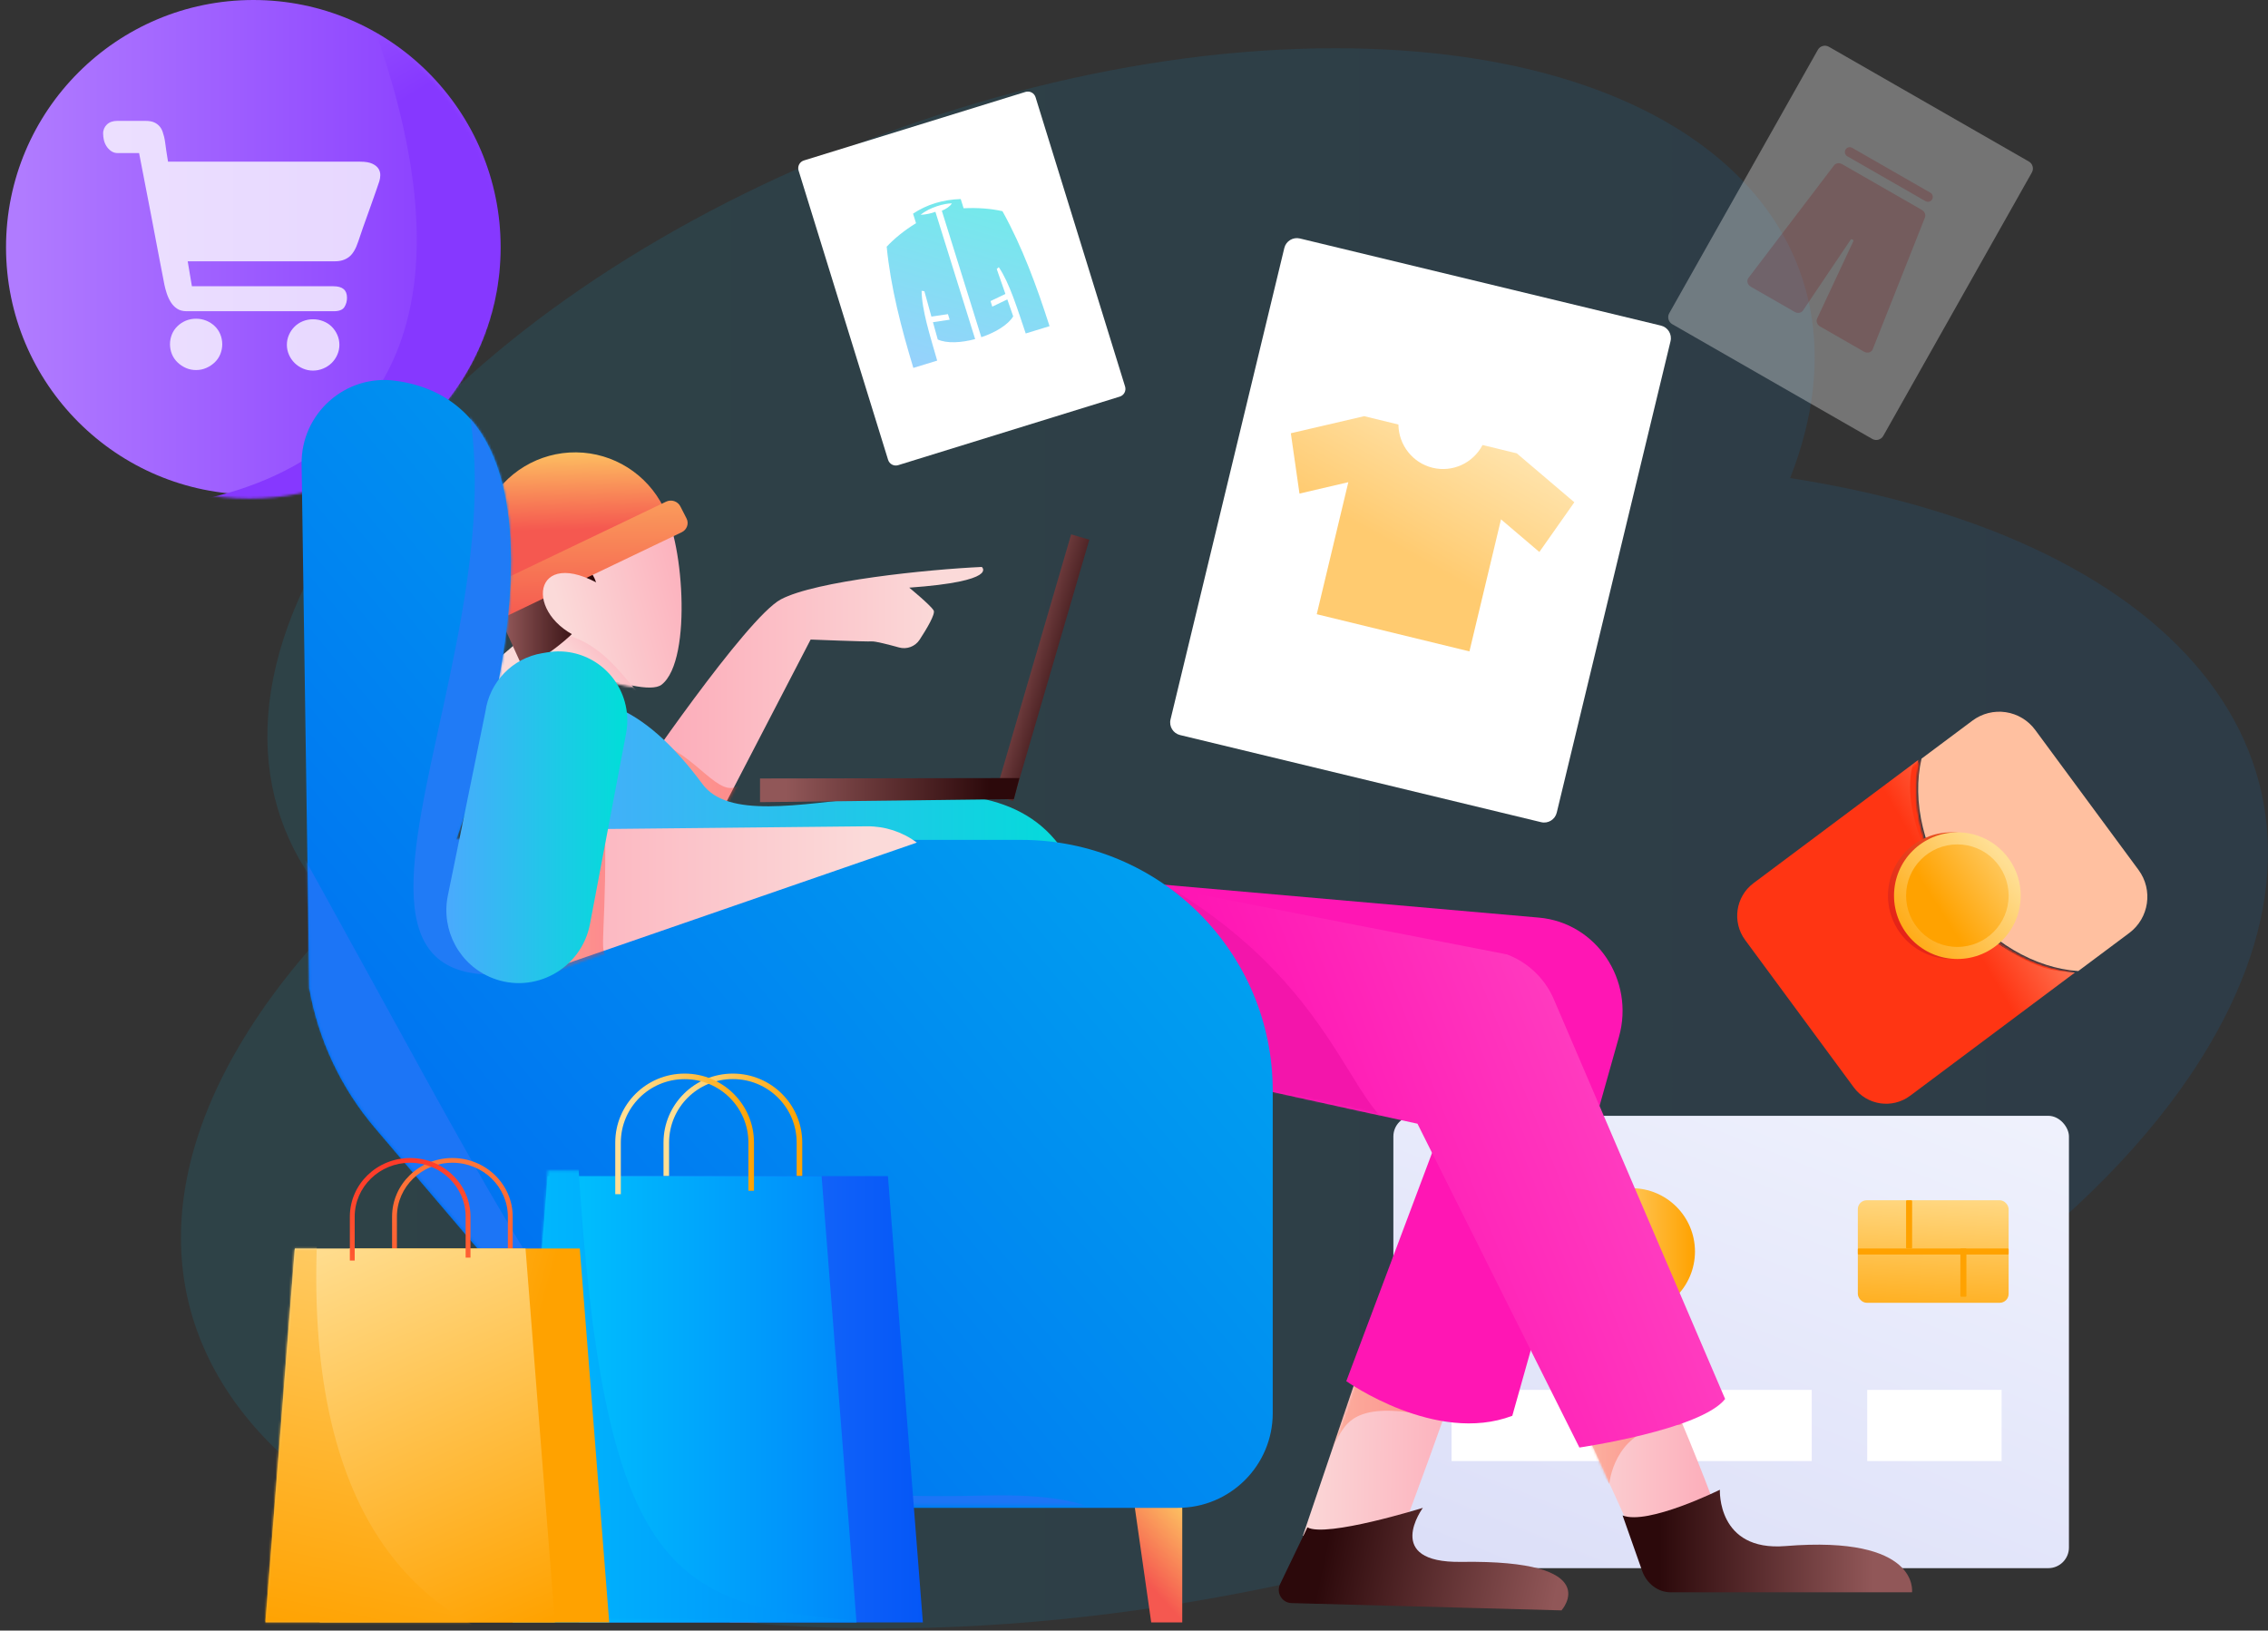 <svg width="1000" height="719" viewBox="0 0 1000 719" fill="none" xmlns="http://www.w3.org/2000/svg">
<rect x="0" y="0" width="1000" height="719" fill="#333333" stroke="none"/>
<path opacity="0.1" d="M789.314 210.811C831.318 103.74 748.15 21.277 588.689 21.277C414.491 21.277 215.216 119.687 143.596 241.082C105.685 305.341 111.146 363.158 150.519 403.349C132.467 421.848 117.331 441.106 105.661 460.887C21.857 602.934 148.333 718.086 388.153 718.086C627.973 718.086 890.322 602.934 974.126 460.887C1045.67 339.623 963.958 237.964 789.314 210.811Z" fill="url(#paint0_linear_3_117)"/>
<circle cx="111.701" cy="109.043" r="109.043" fill="url(#paint1_linear_3_117)"/>
<mask id="mask0_3_117" style="mask-type:luminance" maskUnits="userSpaceOnUse" x="0" y="0" width="220" height="220">
<circle cx="109.882" cy="109.981" r="109.882" fill="white"/>
</mask>
<g mask="url(#mask0_3_117)">
<path d="M159.653 -1.962C253.205 237.139 44.41 224.423 44.41 224.423L156.928 261.662L280.453 142.882L215.966 18.137" fill="url(#paint2_linear_3_117)"/>
</g>
<g opacity="0.78">
<path d="M94.65 143.781C93.575 142.761 92.313 141.952 90.933 141.396C89.519 140.823 88.003 140.532 86.474 140.54C84.924 140.52 83.386 140.811 81.953 141.396C80.597 141.963 79.358 142.771 78.299 143.781C77.226 144.8 76.382 146.03 75.821 147.391C74.665 150.216 74.665 153.374 75.821 156.199C76.382 157.561 77.226 158.79 78.299 159.809C79.366 160.825 80.602 161.652 81.953 162.255C83.375 162.88 84.918 163.193 86.474 163.173C88.009 163.18 89.529 162.868 90.933 162.255C92.308 161.663 93.567 160.834 94.65 159.809C95.722 158.79 96.566 157.561 97.127 156.199C98.283 153.374 98.283 150.216 97.127 147.391C96.566 146.03 95.722 144.8 94.65 143.781V143.781Z" fill="white"/>
<path d="M146.241 144.026C145.181 142.988 143.916 142.176 142.526 141.64C141.088 141.071 139.553 140.78 138.004 140.784C136.475 140.777 134.96 141.068 133.545 141.64C132.178 142.187 130.936 142.999 129.891 144.026C128.844 145.066 128.004 146.29 127.413 147.635C126.175 150.444 126.175 153.636 127.413 156.444C128.597 159.164 130.792 161.331 133.545 162.501C134.95 163.112 136.469 163.425 138.004 163.418C139.559 163.421 141.098 163.109 142.525 162.501C143.911 161.928 145.173 161.097 146.241 160.054C147.288 159.014 148.128 157.79 148.719 156.444C149.957 153.635 149.957 150.445 148.719 147.635C148.128 146.29 147.288 145.066 146.241 144.026V144.026Z" fill="white"/>
<path d="M166.928 74.474C166.391 73.576 165.483 72.822 164.203 72.21C162.923 71.598 161.127 71.292 158.814 71.292H74.087C73.839 69.661 73.591 68.112 73.344 66.643C73.178 65.42 73.013 64.217 72.848 63.034C72.73 62.109 72.565 61.19 72.353 60.282C72.188 59.71 71.981 59.017 71.734 58.202C71.47 57.358 71.05 56.569 70.494 55.877C69.86 55.098 69.055 54.471 68.141 54.042C67.15 53.552 65.829 53.308 64.177 53.308H51.666C49.767 53.308 48.26 53.838 47.145 54.898C46.034 55.95 45.426 57.417 45.473 58.936C45.483 59.841 45.587 60.743 45.782 61.627C45.987 62.602 46.365 63.534 46.898 64.38C47.432 65.235 48.126 65.982 48.941 66.582C49.843 67.217 50.931 67.54 52.038 67.5H61.328C63.31 77.613 65.085 86.789 66.654 95.028C67.315 98.535 67.976 102.022 68.637 105.488C69.297 108.954 69.896 112.094 70.433 114.909C70.969 117.722 71.423 120.067 71.795 121.943C72.167 123.819 72.394 125.002 72.477 125.491C72.751 126.815 73.103 128.122 73.529 129.406C73.967 130.758 74.57 132.052 75.325 133.26C76.033 134.406 76.984 135.387 78.112 136.135C79.227 136.869 80.61 137.236 82.262 137.236H147.17C149.483 137.236 151.031 136.645 151.815 135.462C152.623 134.202 153.032 132.733 152.993 131.241C152.993 127.897 151.011 126.225 147.046 126.225H84.616L82.758 115.214H147.79C150.185 115.214 152.208 114.582 153.86 113.317C155.511 112.053 156.874 109.79 157.947 106.528C158.443 104.978 159.165 102.857 160.115 100.166C161.064 97.474 162.035 94.762 163.026 92.03C164.017 89.297 164.905 86.789 165.689 84.505C166.474 82.222 166.99 80.713 167.238 79.979C167.505 79.126 167.651 78.241 167.671 77.348C167.715 76.339 167.457 75.339 166.928 74.474V74.474Z" fill="white"/>
</g>
<rect x="614.361" y="492.022" width="297.873" height="199.468" rx="9.11" fill="url(#paint3_linear_3_117)"/>
<mask id="mask1_3_117" style="mask-type:luminance" maskUnits="userSpaceOnUse" x="611" y="492" width="300" height="200">
<rect x="611.729" y="492.137" width="299.103" height="199.195" rx="9.11" fill="white"/>
</mask>
<g mask="url(#mask1_3_117)">
<rect x="640.016" y="612.881" width="158.807" height="31.38" rx="0.07" fill="white"/>
<rect x="823.293" y="612.881" width="59.252" height="31.38" rx="0.07" fill="white"/>
</g>
<rect x="819.149" y="529.256" width="66.489" height="45.213" rx="3.929" fill="url(#paint4_linear_3_117)"/>
<rect x="840.425" y="529.256" width="2.66" height="21.277" rx="0.341" fill="url(#paint5_linear_3_117)"/>
<rect x="864.362" y="550.533" width="2.66" height="21.277" rx="0.341" fill="url(#paint6_linear_3_117)"/>
<rect x="819.149" y="550.533" width="66.489" height="2.66" rx="0.302" fill="url(#paint7_linear_3_117)"/>
<circle cx="671.542" cy="551.862" r="27.926" fill="url(#paint8_linear_3_117)"/>
<circle cx="719.414" cy="551.862" r="27.926" fill="url(#paint9_linear_3_117)"/>
<path d="M352.108 75.209C351.527 73.331 352.579 71.337 354.457 70.756L452.147 40.532C454.025 39.951 456.019 41.003 456.6 42.881L496.066 170.439C496.648 172.317 495.596 174.311 493.718 174.892L396.028 205.116C394.149 205.697 392.156 204.646 391.575 202.767L352.108 75.209Z" fill="white"/>
<path opacity="0.56" d="M390.957 108.777C392.699 126.614 397.32 144.426 402.711 162.234L413.22 159.012C410.141 148.186 406.466 136.932 406.354 128.24L407.571 128.408L410.674 139.609L417.962 138.522L418.727 140.972L411.356 142.072L413.47 149.699C417.414 151.506 423.774 151.181 429.956 149.519L412.435 93.398C410.347 94.171 408.149 94.616 405.922 94.717C409.898 91.359 416.658 89.628 419.703 89.676C418.809 91.109 417.176 92.1 415.271 92.937L432.679 148.695C438.871 146.612 444.473 143.266 446.741 139.497L444.143 132.03L437.508 135.214L436.743 132.764L443.303 129.618L439.477 118.625L440.386 117.805C445.247 125.043 448.631 136.385 452.256 147.043L462.765 143.821C457.071 126.106 450.733 108.82 442.005 93.126C436.944 91.994 431.269 91.521 424.869 91.833L423.599 87.766C415.824 88.028 408.781 90.084 402.58 94.211L403.891 98.412C398.651 101.652 394.389 105.119 390.957 108.777L390.957 108.777Z" fill="url(#paint10_linear_3_117)"/>
<path d="M566.275 109.366C567.013 106.305 570.094 104.423 573.155 105.161L732.358 143.581C735.419 144.32 737.302 147.4 736.563 150.461L686.394 358.34C685.655 361.401 682.575 363.283 679.514 362.545L520.311 324.125C517.25 323.386 515.367 320.306 516.106 317.245L566.275 109.366Z" fill="white"/>
<path opacity="0.56" d="M668.784 199.904L653.685 196.227C649.48 204.263 640.408 208.395 631.654 206.264C622.9 204.132 616.695 196.279 616.585 187.193L601.463 183.511L601.461 183.522L569.148 191.042L572.965 217.644L594.502 212.617L580.577 270.841L647.897 287.234L661.822 229.01L678.728 243.399L694.149 221.482L668.784 199.904Z" fill="url(#paint11_linear_3_117)"/>
<g opacity="0.32">
<path d="M801.52 21.966C802.49 20.245 804.678 19.644 806.392 20.628L894.557 71.217C896.253 72.191 896.847 74.35 895.886 76.054L830.369 192.205C829.398 193.927 827.211 194.528 825.497 193.544L737.332 142.954C735.635 141.981 735.042 139.821 736.003 138.118L801.52 21.966Z" fill="white"/>
<path opacity="0.57" d="M825.692 154.06C825.142 155.451 823.339 155.917 821.84 155.057L802.534 143.978C801.216 143.221 800.623 141.708 801.18 140.519L817.138 106.424C817.452 105.756 816.365 105.132 815.954 105.743L794.947 136.948C794.216 138.034 792.627 138.291 791.311 137.536L771.999 126.453C770.5 125.593 769.977 123.792 770.881 122.604L808.686 72.891C809.45 71.885 810.981 71.676 812.25 72.404L847.346 92.545C848.614 93.273 849.218 94.707 848.752 95.884L825.692 154.06Z" fill="#FE7A80"/>
<path opacity="0.57" d="M851.914 87.902C852.194 87.406 852.267 86.818 852.117 86.267C851.967 85.717 851.607 85.249 851.115 84.967L816.623 65.173C815.599 64.59 814.3 64.952 813.719 65.982C813.137 67.013 813.492 68.324 814.512 68.914L849.004 88.708C850.028 89.296 851.331 88.935 851.914 87.902V87.902Z" fill="#FE7A80"/>
</g>
<path d="M574.468 677.173L603.869 590.426C603.869 590.426 643.55 592.634 646.144 593.818C648.739 595.002 612.154 691.49 612.154 691.49L574.468 677.173Z" fill="url(#paint12_linear_3_117)"/>
<mask id="mask2_3_117" style="mask-type:luminance" maskUnits="userSpaceOnUse" x="574" y="590" width="73" height="102">
<path fill-rule="evenodd" clip-rule="evenodd" d="M574.664 676.992L604.262 590.594C604.262 590.594 644.208 592.793 646.82 593.972C649.432 595.151 612.602 691.252 612.602 691.252L574.664 676.992Z" fill="white"/>
</mask>
<g mask="url(#mask2_3_117)">
<path opacity="0.34" d="M566.189 637.192C605.763 654.79 569.424 608.999 636.922 625.885C704.419 642.77 574.664 573.45 574.664 573.45" fill="url(#paint13_linear_3_117)"/>
</g>
<path d="M688.491 710.107C688.491 710.107 708.678 687.753 644.289 688.718C609.44 689.241 627.368 664.894 627.368 664.894C627.368 664.894 584.822 678.151 576.457 673.498L564.416 698.521C562.584 702.329 565.257 706.777 569.444 706.891L688.491 710.107Z" fill="url(#paint14_linear_3_117)"/>
<path d="M718.969 674.635L678.191 585.107C678.191 585.107 714.791 587.761 718.167 587.382C728.902 586.176 763.298 683.511 763.298 683.511L718.969 674.635Z" fill="url(#paint15_linear_3_117)"/>
<mask id="mask3_3_117" style="mask-type:luminance" maskUnits="userSpaceOnUse" x="678" y="585" width="85" height="99">
<path fill-rule="evenodd" clip-rule="evenodd" d="M718.519 674.205L678.222 585.179C678.222 585.179 714.391 587.818 717.727 587.441C728.336 586.242 762.326 683.032 762.326 683.032L718.519 674.205Z" fill="white"/>
</mask>
<g mask="url(#mask3_3_117)">
<path opacity="0.34" d="M709.544 654.376C710.565 646.047 716.604 628.438 738.809 628.338C761.013 628.238 707.476 617.2 707.476 617.2L691.569 630.131" fill="url(#paint16_linear_3_117)"/>
</g>
<path d="M843.043 702.128C843.043 702.128 846.638 676.899 787.239 681.747C756.964 684.218 758.326 656.916 758.326 656.916C758.326 656.916 726.462 672.703 715.425 668.235L724.019 692.593C726.048 698.344 731.046 702.128 736.611 702.128H843.043Z" fill="url(#paint17_linear_3_117)"/>
<path d="M333.78 715.426H321.808V662.235H340.425L333.78 715.426V715.426Z" fill="url(#paint18_linear_3_117)"/>
<path d="M507.594 715.426H521.276V662.235H499.999L507.594 715.426V715.426Z" fill="url(#paint19_linear_3_117)"/>
<path d="M279.254 345.675C279.254 345.675 328.981 272.457 344.284 264.3C359.586 256.142 408.922 251.1 432.881 250C432.881 250 440.742 256.302 400.896 259.128C400.896 259.128 410.224 266.765 411.659 269.175C412.554 270.68 408.594 277.302 405.491 282.065C403.537 285.069 399.862 286.462 396.408 285.506C391.87 284.252 386.011 282.741 384.446 282.835C381.794 282.993 357.423 282.014 357.423 282.014L314.692 364.362L279.254 345.675Z" fill="url(#paint20_linear_3_117)"/>
<mask id="mask4_3_117" style="mask-type:luminance" maskUnits="userSpaceOnUse" x="279" y="250" width="155" height="116">
<path fill-rule="evenodd" clip-rule="evenodd" d="M279.504 346.926C279.504 346.926 329.197 272.796 344.489 264.538C359.781 256.279 409.083 251.174 433.025 250.06C433.025 250.06 440.881 256.441 401.062 259.302C401.062 259.302 410.384 267.034 411.818 269.474C412.713 270.997 408.755 277.702 405.655 282.524C403.702 285.566 400.029 286.976 396.578 286.008C392.043 284.739 386.187 283.209 384.623 283.303C381.974 283.464 357.62 282.473 357.62 282.473L314.917 365.846L279.504 346.926Z" fill="white"/>
</mask>
<g mask="url(#mask4_3_117)">
<path opacity="0.34" d="M285.422 326.242C304.796 329.664 315.251 350.864 324.553 347.032C333.856 343.199 326.647 359.339 326.647 359.339L309.492 360.85L294.081 350.64" fill="url(#paint21_linear_3_117)"/>
</g>
<path d="M593.605 609.037C593.605 609.037 633.113 637.144 666.801 624.298L713.828 457.215C720.866 432.211 703.844 406.853 678.531 404.63L462.21 385.639L452.127 460.167L642.174 479.744L593.605 609.037Z" fill="url(#paint22_linear_3_117)"/>
<path d="M273.935 288.135L228.543 351.064L196.808 310.07L232.739 279.256L273.935 288.135V288.135Z" fill="url(#paint23_linear_3_117)"/>
<mask id="mask5_3_117" style="mask-type:luminance" maskUnits="userSpaceOnUse" x="197" y="279" width="77" height="73">
<path fill-rule="evenodd" clip-rule="evenodd" d="M273.779 288.374L228.597 351.039L197.007 310.217L232.773 279.532L273.779 288.374V288.374Z" fill="white"/>
</mask>
<g mask="url(#mask5_3_117)">
<path d="M235.393 276.579C270.318 315.366 241.527 342.198 241.527 342.198L290.147 325.739L286.512 290.019L241.681 276.579" fill="url(#paint24_linear_3_117)"/>
</g>
<path d="M291.719 223.405C300.919 234.683 305.77 290.923 291.719 301.905C282.815 308.865 231.382 285.322 231.382 285.322L238.821 242.521L291.719 223.405Z" fill="url(#paint25_linear_3_117)"/>
<mask id="mask6_3_117" style="mask-type:luminance" maskUnits="userSpaceOnUse" x="228" y="223" width="71" height="81">
<path fill-rule="evenodd" clip-rule="evenodd" d="M289.426 223.477C298.656 234.792 303.523 291.211 289.426 302.229C280.492 309.21 228.891 285.592 228.891 285.592L236.354 242.655L289.426 223.477Z" fill="white"/>
</mask>
<g mask="url(#mask6_3_117)">
<path d="M237.648 278.626C266.429 277.621 276.803 304.594 284.482 307.307C292.161 310.02 251.565 307.307 251.565 307.307L237.648 278.626Z" fill="url(#paint26_linear_3_117)"/>
</g>
<path d="M230.828 295.213C260.016 277.715 269.678 261.585 259.194 250.857C248.711 240.129 224.662 257.368 224.662 257.368L218.084 267.135L230.828 295.213Z" fill="url(#paint27_linear_3_117)"/>
<path d="M292.606 223.789C285.34 209.036 270.434 199.635 254.045 199.471C237.656 199.306 222.566 208.405 215.007 223.009C207.449 237.613 208.706 255.243 218.259 268.617L295.212 230.379C294.521 228.115 293.65 225.911 292.606 223.789Z" fill="url(#paint28_linear_3_117)"/>
<path d="M300.576 234.697L219.613 273.465C218.496 274 217.206 274.083 216.025 273.697C214.845 273.311 213.872 272.487 213.319 271.407L210.593 266.076C210.04 264.995 209.954 263.746 210.353 262.604C210.752 261.462 211.603 260.52 212.72 259.986L231.29 251.093L293.682 221.217C296.008 220.104 298.825 221.025 299.976 223.276L302.702 228.607C303.853 230.857 302.901 233.583 300.576 234.697V234.697Z" fill="url(#paint29_linear_3_117)"/>
<path d="M265.957 258.549C234.331 239.535 230.332 271.767 257.07 281.915Z" fill="url(#paint30_linear_3_117)"/>
<path d="M696.381 638.299C696.381 638.299 749.929 630.514 760.638 616.891L684.715 439.721C680.68 431.025 673.424 424.261 664.497 420.872L470.238 382.979L422.872 451.264L624.99 495.509L696.381 638.299Z" fill="url(#paint31_linear_3_117)"/>
<mask id="mask7_3_117" style="mask-type:luminance" maskUnits="userSpaceOnUse" x="423" y="382" width="338" height="256">
<path fill-rule="evenodd" clip-rule="evenodd" d="M696.346 637.208C696.346 637.208 749.846 629.458 760.546 615.894L684.69 439.491C680.659 430.833 673.409 424.098 664.49 420.724L470.403 382.995L423.078 450.984L625.018 495.037L696.346 637.208Z" fill="white"/>
</mask>
<g mask="url(#mask7_3_117)">
<path d="M496.97 381.057C591.812 428.45 594.002 493.438 619.393 498.976C644.783 504.515 464.178 509.001 464.178 509.001L454.457 402.501L460.843 385.103" fill="url(#paint32_linear_3_117)"/>
</g>
<path d="M236.701 313.135C258.465 302.245 283.032 309.611 309.735 345.743C332.212 376.158 432.732 320.915 468.763 375.11C504.794 429.305 465.794 403.374 465.794 403.374H276.362L241.98 365.436L236.701 313.135Z" fill="url(#paint33_linear_3_117)"/>
<path d="M472.279 235.637L480.296 237.977L446.661 353.216L438.644 350.877L472.279 235.637Z" fill="url(#paint34_linear_3_117)"/>
<path d="M447.058 352.351L335.106 353.724V343.275L449.467 343.086L447.058 352.351V352.351Z" fill="url(#paint35_linear_3_117)"/>
<path d="M132.982 204.716L136.368 435.971C140.389 458.663 150.388 479.879 165.338 497.442L298.414 653.774C304.419 660.828 313.226 664.894 322.501 664.894H519.325C542.435 664.894 561.17 646.199 561.17 623.137V480.948C561.17 419.869 511.551 370.354 450.344 370.354H201.121C201.121 370.354 270.299 181.103 174.421 167.899C152.272 164.848 132.655 182.406 132.982 204.716Z" fill="url(#paint36_linear_3_117)"/>
<mask id="mask8_3_117" style="mask-type:luminance" maskUnits="userSpaceOnUse" x="133" y="167" width="429" height="497">
<path fill-rule="evenodd" clip-rule="evenodd" d="M133.122 204.723L136.507 435.309C140.526 457.936 150.519 479.091 165.461 496.603L298.465 652.482C304.467 659.516 313.269 663.57 322.539 663.57H519.257C542.355 663.57 561.079 644.929 561.079 621.934V480.156C561.079 419.253 511.488 369.882 450.314 369.882H201.225C201.225 369.882 270.365 181.179 174.539 168.013C152.402 164.971 132.795 182.478 133.122 204.723Z" fill="white"/>
</mask>
<g mask="url(#mask8_3_117)">
<path d="M188.076 132.921C264.441 244.356 99.221 461.517 244.596 425.838C389.972 390.159 321.525 188.118 321.525 188.118L188.076 132.921Z" fill="url(#paint37_linear_3_117)"/>
<path d="M114.85 343.78C269.671 618.736 268.625 663.57 433.457 659.468C574.153 655.967 415.078 749.458 415.078 749.458C415.078 749.458 179.708 675.656 174.477 670.899C169.247 666.143 84.513 437.024 84.513 437.024L112.758 353.323" fill="url(#paint38_linear_3_117)"/>
</g>
<path d="M404.255 371.545L245.284 426.513C224.879 433.568 203.846 417.465 204.819 395.531V395.531C205.55 379.052 218.779 366.048 234.983 365.881L382.283 364.364C390.201 364.293 397.923 366.816 404.255 371.545L404.255 371.545Z" fill="url(#paint39_linear_3_117)"/>
<mask id="mask9_3_117" style="mask-type:luminance" maskUnits="userSpaceOnUse" x="204" y="364" width="201" height="66">
<path fill-rule="evenodd" clip-rule="evenodd" d="M404.413 371.736L245.322 427.973C224.901 435.192 203.852 418.716 204.825 396.276V396.276C205.557 379.416 218.797 366.111 235.012 365.941L382.425 364.388C390.349 364.316 398.076 366.898 404.413 371.735L404.413 371.736Z" fill="white"/>
</mask>
<g mask="url(#mask9_3_117)">
<path opacity="0.34" d="M266.576 355.66C268.05 408.697 263.334 421.582 268.05 421.282C272.765 420.982 238.325 433.678 238.325 433.678L229.626 432.369L247.125 385.565" fill="url(#paint40_linear_3_117)"/>
</g>
<path d="M217.071 431.267C202.613 425.552 194.34 410.211 197.464 394.912L214.003 313.927C215.806 300.683 225.994 290.172 239.116 288.018L241.448 287.635C256.604 285.148 271.211 294.464 275.43 309.309V309.309C276.724 313.86 276.943 318.652 276.072 323.303L260.149 407.38C256.405 427.152 235.703 438.631 217.071 431.267H217.071Z" fill="url(#paint41_linear_3_117)"/>
<path d="M295.011 526.596H292.552V503.816C292.569 487.016 306.257 473.405 323.137 473.405C340.018 473.405 353.706 487.016 353.723 503.816V525.073H351.264V503.816C351.264 488.355 338.672 475.822 323.137 475.822C307.603 475.822 295.011 488.355 295.011 503.816V526.596Z" fill="url(#paint42_linear_3_117)"/>
<path d="M406.914 715.426H255.318L270.723 518.618H391.509L406.914 715.426V715.426Z" fill="url(#paint43_linear_3_117)"/>
<path d="M377.659 715.426H226.063L241.468 518.618H362.254L377.659 715.426V715.426Z" fill="url(#paint44_linear_3_117)"/>
<mask id="mask10_3_117" style="mask-type:luminance" maskUnits="userSpaceOnUse" x="226" y="516" width="152" height="199">
<path fill-rule="evenodd" clip-rule="evenodd" d="M377.229 714.592H226.159L241.511 516.176H361.878L377.229 714.592V714.592Z" fill="white"/>
</mask>
<g mask="url(#mask10_3_117)">
<path d="M254.746 509.928C265.733 691.056 294.973 708.242 377.229 714.592C459.485 720.942 226.159 776.734 226.159 776.734L172.415 655.737L243.596 470.39" fill="url(#paint45_linear_3_117)"/>
</g>
<path d="M273.734 526.596H271.276V503.829C271.276 487.026 284.969 473.405 301.861 473.405C318.753 473.405 332.446 487.026 332.446 503.829V525.074H329.988V503.829C329.988 488.377 317.395 475.85 301.861 475.85C286.327 475.85 273.734 488.377 273.734 503.829V526.596Z" fill="url(#paint46_linear_3_117)"/>
<path d="M175.009 555.852H172.871V536.488C172.887 522.207 184.79 510.639 199.467 510.639C214.144 510.639 226.047 522.207 226.063 536.488V554.557H223.925V536.488C223.91 523.356 212.964 512.718 199.467 512.718C185.97 512.718 175.024 523.356 175.009 536.488V555.852Z" fill="url(#paint47_linear_3_117)"/>
<path d="M268.616 715.426H140.956L153.929 550.533H255.644L268.616 715.426V715.426Z" fill="url(#paint48_linear_3_117)"/>
<path d="M244.68 715.426H117.02L129.993 550.533H231.708L244.68 715.426V715.426Z" fill="url(#paint49_linear_3_117)"/>
<mask id="mask11_3_117" style="mask-type:luminance" maskUnits="userSpaceOnUse" x="117" y="550" width="127" height="166">
<path fill-rule="evenodd" clip-rule="evenodd" d="M243.488 715.19H117.032L129.882 550.72H230.638L243.488 715.19V715.19Z" fill="white"/>
</mask>
<g mask="url(#mask11_3_117)">
<path d="M140.961 527.55C118.827 799.75 346.547 722.754 346.547 722.754L34.726 802.597L74.835 518.947" fill="url(#paint50_linear_3_117)"/>
</g>
<path d="M156.392 555.852H154.254V536.5C154.254 522.217 166.162 510.639 180.85 510.639C195.539 510.639 207.446 522.217 207.446 536.5V554.558H205.308V536.5C205.308 523.365 194.358 512.718 180.85 512.718C167.342 512.718 156.392 523.365 156.392 536.5L156.392 555.852Z" fill="url(#paint51_linear_3_117)"/>
<path d="M861.051 396.402C846.554 376.734 841.502 353.698 845.807 335.107L773.14 389.445C765.255 395.341 763.609 406.559 769.463 414.501L817.349 479.468C823.203 487.41 834.341 489.068 842.226 483.172L914.893 428.834C895.979 427.606 875.548 416.07 861.051 396.402Z" fill="url(#paint52_linear_3_117)"/>
<mask id="mask12_3_117" style="mask-type:luminance" maskUnits="userSpaceOnUse" x="766" y="335" width="151" height="152">
<path fill-rule="evenodd" clip-rule="evenodd" d="M861.931 396.604C847.318 376.96 842.226 353.953 846.566 335.385L773.319 389.655C765.371 395.544 763.711 406.748 769.612 414.68L817.881 479.565C823.782 487.497 835.008 489.154 842.957 483.265L916.204 428.995C897.139 427.768 876.544 416.247 861.931 396.604Z" fill="white"/>
</mask>
<g mask="url(#mask12_3_117)">
<ellipse cx="887.991" cy="374.838" rx="33.9" ry="61.806" transform="rotate(-36.591 887.991 374.838)" fill="url(#paint53_linear_3_117)"/>
</g>
<path d="M862.481 395.784C876.985 415.437 897.426 426.965 916.35 428.192L938.824 411.407C947.588 404.862 949.418 392.409 942.912 383.593L897.354 321.861C894.229 317.627 889.561 314.815 884.375 314.044C879.19 313.273 873.913 314.606 869.704 317.749L847.23 334.533C842.922 353.111 847.976 376.13 862.481 395.784Z" fill="url(#paint54_linear_3_117)"/>
<circle cx="860.372" cy="394.947" r="27.926" fill="url(#paint55_linear_3_117)"/>
<circle cx="863.032" cy="394.947" r="27.926" fill="url(#paint56_linear_3_117)"/>
<circle cx="863.032" cy="394.947" r="22.606" fill="url(#paint57_linear_3_117)"/>
<defs>
<linearGradient id="paint0_linear_3_117" x1="79.786" y1="718.086" x2="1000" y2="718.086" gradientUnits="userSpaceOnUse">
<stop offset="0.008" stop-color="#00CAFE"/>
<stop offset="1" stop-color="#0088FA"/>
</linearGradient>
<linearGradient id="paint1_linear_3_117" x1="2.658" y1="218.085" x2="220.744" y2="218.085" gradientUnits="userSpaceOnUse">
<stop offset="0.033" stop-color="#B07BFF"/>
<stop offset="0.999" stop-color="#8638FF"/>
</linearGradient>
<linearGradient id="paint2_linear_3_117" x1="5.662" y1="-0.245" x2="72.136" y2="108.918" gradientUnits="userSpaceOnUse">
<stop offset="0.033" stop-color="#B07BFF"/>
<stop offset="0.999" stop-color="#8638FF"/>
</linearGradient>
<linearGradient id="paint3_linear_3_117" x1="908.524" y1="843.619" x2="1079.25" y2="416.616" gradientUnits="userSpaceOnUse">
<stop offset="0.102" stop-color="#DCDFF8"/>
<stop offset="0.885" stop-color="#F5F7FE"/>
</linearGradient>
<linearGradient id="paint4_linear_3_117" x1="797.431" y1="507.718" x2="792.77" y2="589.592" gradientUnits="userSpaceOnUse">
<stop offset="0.101" stop-color="#FFDF94"/>
<stop offset="1" stop-color="#FFA200"/>
</linearGradient>
<linearGradient id="paint5_linear_3_117" x1="797.954" y1="597.162" x2="799.033" y2="597.142" gradientUnits="userSpaceOnUse">
<stop offset="0.101" stop-color="#FFDF94"/>
<stop offset="1" stop-color="#FFA200"/>
</linearGradient>
<linearGradient id="paint6_linear_3_117" x1="824.384" y1="615.425" x2="825.463" y2="615.404" gradientUnits="userSpaceOnUse">
<stop offset="0.101" stop-color="#FFDF94"/>
<stop offset="1" stop-color="#FFA200"/>
</linearGradient>
<linearGradient id="paint7_linear_3_117" x1="831.559" y1="628.015" x2="831.561" y2="626.142" gradientUnits="userSpaceOnUse">
<stop offset="0.101" stop-color="#FFDF94"/>
<stop offset="1" stop-color="#FFA200"/>
</linearGradient>
<linearGradient id="paint8_linear_3_117" x1="643.611" y1="579.794" x2="699.473" y2="579.794" gradientUnits="userSpaceOnUse">
<stop offset="0.033" stop-color="#B07BFF"/>
<stop offset="0.999" stop-color="#8638FF"/>
</linearGradient>
<linearGradient id="paint9_linear_3_117" x1="691.489" y1="579.788" x2="747.34" y2="579.788" gradientUnits="userSpaceOnUse">
<stop offset="0.101" stop-color="#FFDF94"/>
<stop offset="1" stop-color="#FFA200"/>
</linearGradient>
<linearGradient id="paint10_linear_3_117" x1="458.363" y1="184.749" x2="484.178" y2="94.541" gradientUnits="userSpaceOnUse">
<stop offset="0.004" stop-color="#4AAAFD"/>
<stop offset="1" stop-color="#00DED8"/>
</linearGradient>
<linearGradient id="paint11_linear_3_117" x1="625.996" y1="135.929" x2="578.265" y2="220.453" gradientUnits="userSpaceOnUse">
<stop offset="0.101" stop-color="#FFDF94"/>
<stop offset="1" stop-color="#FFA200"/>
</linearGradient>
<linearGradient id="paint12_linear_3_117" x1="656.929" y1="574.577" x2="560.815" y2="573.27" gradientUnits="userSpaceOnUse">
<stop offset="0.102" stop-color="#FCADBA"/>
<stop offset="0.885" stop-color="#FBDAD9"/>
</linearGradient>
<linearGradient id="paint13_linear_3_117" x1="566.189" y1="641.292" x2="656.382" y2="641.292" gradientUnits="userSpaceOnUse">
<stop offset="0.101" stop-color="#FF7638"/>
<stop offset="0.885" stop-color="#FF3929"/>
</linearGradient>
<linearGradient id="paint14_linear_3_117" x1="707.666" y1="664.933" x2="578.575" y2="637.803" gradientUnits="userSpaceOnUse">
<stop offset="0.102" stop-color="#915758"/>
<stop offset="0.885" stop-color="#2C090B"/>
</linearGradient>
<linearGradient id="paint15_linear_3_117" x1="763.298" y1="585.107" x2="678.191" y2="585.107" gradientUnits="userSpaceOnUse">
<stop offset="0.102" stop-color="#FCADBA"/>
<stop offset="0.885" stop-color="#FBDAD9"/>
</linearGradient>
<linearGradient id="paint16_linear_3_117" x1="691.569" y1="654.376" x2="744.202" y2="654.376" gradientUnits="userSpaceOnUse">
<stop offset="0.101" stop-color="#FF7638"/>
<stop offset="0.885" stop-color="#FF3929"/>
</linearGradient>
<linearGradient id="paint17_linear_3_117" x1="838.208" y1="658.273" x2="718.079" y2="658.273" gradientUnits="userSpaceOnUse">
<stop offset="0.102" stop-color="#915758"/>
<stop offset="0.885" stop-color="#2C090B"/>
</linearGradient>
<linearGradient id="paint18_linear_3_117" x1="330.136" y1="605.676" x2="299.154" y2="628.788" gradientUnits="userSpaceOnUse">
<stop offset="0.101" stop-color="#FECE63"/>
<stop offset="1" stop-color="#F55850"/>
</linearGradient>
<linearGradient id="paint19_linear_3_117" x1="507.301" y1="636.33" x2="475.846" y2="664.703" gradientUnits="userSpaceOnUse">
<stop offset="0.101" stop-color="#FECE63"/>
<stop offset="1" stop-color="#F55850"/>
</linearGradient>
<linearGradient id="paint20_linear_3_117" x1="279.254" y1="364.362" x2="433.51" y2="364.362" gradientUnits="userSpaceOnUse">
<stop offset="0.102" stop-color="#FCADBA"/>
<stop offset="0.885" stop-color="#FBDAD9"/>
</linearGradient>
<linearGradient id="paint21_linear_3_117" x1="285.422" y1="360.85" x2="329.31" y2="360.85" gradientUnits="userSpaceOnUse">
<stop offset="0.101" stop-color="#FF7638"/>
<stop offset="0.885" stop-color="#FF3929"/>
</linearGradient>
<linearGradient id="paint22_linear_3_117" x1="830.235" y1="272.564" x2="719.302" y2="349.945" gradientUnits="userSpaceOnUse">
<stop offset="0.005" stop-color="#FF88D6"/>
<stop offset="0.999" stop-color="#FF16B4"/>
</linearGradient>
<linearGradient id="paint23_linear_3_117" x1="303.081" y1="253.812" x2="235.605" y2="280.644" gradientUnits="userSpaceOnUse">
<stop offset="0.102" stop-color="#FCADBA"/>
<stop offset="0.885" stop-color="#FBDAD9"/>
</linearGradient>
<linearGradient id="paint24_linear_3_117" x1="258.099" y1="281.082" x2="236.91" y2="303.776" gradientUnits="userSpaceOnUse">
<stop offset="0.102" stop-color="#FC86B3"/>
<stop offset="0.885" stop-color="#FBD9DE"/>
</linearGradient>
<linearGradient id="paint25_linear_3_117" x1="305.873" y1="209.566" x2="226.85" y2="229.462" gradientUnits="userSpaceOnUse">
<stop offset="0.102" stop-color="#FCADBA"/>
<stop offset="0.885" stop-color="#FBDAD9"/>
</linearGradient>
<linearGradient id="paint26_linear_3_117" x1="274.572" y1="274.778" x2="248.398" y2="297.177" gradientUnits="userSpaceOnUse">
<stop offset="0.102" stop-color="#FCADBA"/>
<stop offset="0.885" stop-color="#FBDAD9"/>
</linearGradient>
<linearGradient id="paint27_linear_3_117" x1="218.084" y1="295.213" x2="263.297" y2="295.213" gradientUnits="userSpaceOnUse">
<stop offset="0.102" stop-color="#915758"/>
<stop offset="0.885" stop-color="#2C090B"/>
</linearGradient>
<linearGradient id="paint28_linear_3_117" x1="224.171" y1="190.353" x2="225.115" y2="234.138" gradientUnits="userSpaceOnUse">
<stop offset="0.101" stop-color="#FECE63"/>
<stop offset="1" stop-color="#F55850"/>
</linearGradient>
<linearGradient id="paint29_linear_3_117" x1="165.225" y1="173.642" x2="166.642" y2="274.479" gradientUnits="userSpaceOnUse">
<stop offset="0.101" stop-color="#FECE63"/>
<stop offset="1" stop-color="#F55850"/>
</linearGradient>
<linearGradient id="paint30_linear_3_117" x1="303.237" y1="204.097" x2="225.09" y2="225.507" gradientUnits="userSpaceOnUse">
<stop offset="0.102" stop-color="#FCADBA"/>
<stop offset="0.885" stop-color="#FBDAD9"/>
</linearGradient>
<linearGradient id="paint31_linear_3_117" x1="922.957" y1="263.759" x2="535.048" y2="418.439" gradientUnits="userSpaceOnUse">
<stop offset="0.005" stop-color="#FF88D6"/>
<stop offset="0.999" stop-color="#FF16B4"/>
</linearGradient>
<linearGradient id="paint32_linear_3_117" x1="517.032" y1="516.941" x2="527.877" y2="487.183" gradientUnits="userSpaceOnUse">
<stop offset="0.005" stop-color="#F381CC"/>
<stop offset="0.999" stop-color="#F315AB"/>
</linearGradient>
<linearGradient id="paint33_linear_3_117" x1="236.701" y1="409.575" x2="484.042" y2="409.575" gradientUnits="userSpaceOnUse">
<stop offset="0.004" stop-color="#4AAAFD"/>
<stop offset="1" stop-color="#00DED8"/>
</linearGradient>
<linearGradient id="paint34_linear_3_117" x1="358.518" y1="570.404" x2="396.935" y2="581.558" gradientUnits="userSpaceOnUse">
<stop offset="0.102" stop-color="#915758"/>
<stop offset="0.885" stop-color="#2C090B"/>
</linearGradient>
<linearGradient id="paint35_linear_3_117" x1="335.106" y1="353.724" x2="449.467" y2="353.724" gradientUnits="userSpaceOnUse">
<stop offset="0.102" stop-color="#915758"/>
<stop offset="0.885" stop-color="#2C090B"/>
</linearGradient>
<linearGradient id="paint36_linear_3_117" x1="346.835" y1="108.279" x2="34.245" y2="367.746" gradientUnits="userSpaceOnUse">
<stop stop-color="#00A6F0"/>
<stop offset="1" stop-color="#006FF1"/>
</linearGradient>
<linearGradient id="paint37_linear_3_117" x1="268.978" y1="161.445" x2="245.297" y2="184.04" gradientUnits="userSpaceOnUse">
<stop offset="0.001" stop-color="#CEFFF8"/>
<stop offset="0.961" stop-color="#207BF6"/>
</linearGradient>
<linearGradient id="paint38_linear_3_117" x1="396.497" y1="372.784" x2="345.857" y2="423.539" gradientUnits="userSpaceOnUse">
<stop offset="0.001" stop-color="#CEFFF9"/>
<stop offset="0.961" stop-color="#1C75F6"/>
</linearGradient>
<linearGradient id="paint39_linear_3_117" x1="204.786" y1="428.192" x2="404.255" y2="428.192" gradientUnits="userSpaceOnUse">
<stop offset="0.102" stop-color="#FCADBA"/>
<stop offset="0.885" stop-color="#FBDAD9"/>
</linearGradient>
<linearGradient id="paint40_linear_3_117" x1="229.626" y1="433.678" x2="268.493" y2="433.678" gradientUnits="userSpaceOnUse">
<stop offset="0.101" stop-color="#FF7638"/>
<stop offset="0.885" stop-color="#FF3929"/>
</linearGradient>
<linearGradient id="paint41_linear_3_117" x1="196.808" y1="433.511" x2="276.595" y2="433.511" gradientUnits="userSpaceOnUse">
<stop offset="0.004" stop-color="#4AAAFD"/>
<stop offset="1" stop-color="#00DED8"/>
</linearGradient>
<linearGradient id="paint42_linear_3_117" x1="292.552" y1="526.582" x2="353.723" y2="526.582" gradientUnits="userSpaceOnUse">
<stop offset="0.101" stop-color="#FFDF94"/>
<stop offset="1" stop-color="#FFA200"/>
</linearGradient>
<linearGradient id="paint43_linear_3_117" x1="255.318" y1="715.426" x2="406.914" y2="715.426" gradientUnits="userSpaceOnUse">
<stop offset="0.034" stop-color="#2F7CFF"/>
<stop offset="1" stop-color="#0457F7"/>
</linearGradient>
<linearGradient id="paint44_linear_3_117" x1="226.063" y1="715.426" x2="377.659" y2="715.426" gradientUnits="userSpaceOnUse">
<stop offset="0.008" stop-color="#00CAFE"/>
<stop offset="1" stop-color="#0088FA"/>
</linearGradient>
<linearGradient id="paint45_linear_3_117" x1="172.415" y1="776.734" x2="394.795" y2="776.734" gradientUnits="userSpaceOnUse">
<stop offset="0.008" stop-color="#00CAFE"/>
<stop offset="1" stop-color="#0088FA"/>
</linearGradient>
<linearGradient id="paint46_linear_3_117" x1="271.276" y1="526.596" x2="332.446" y2="526.596" gradientUnits="userSpaceOnUse">
<stop offset="0.101" stop-color="#FFDF94"/>
<stop offset="1" stop-color="#FFA200"/>
</linearGradient>
<linearGradient id="paint47_linear_3_117" x1="115.482" y1="501.135" x2="120.225" y2="640.157" gradientUnits="userSpaceOnUse">
<stop offset="0.101" stop-color="#FF7638"/>
<stop offset="0.885" stop-color="#FF3929"/>
</linearGradient>
<linearGradient id="paint48_linear_3_117" x1="25.378" y1="675.944" x2="199.963" y2="723.168" gradientUnits="userSpaceOnUse">
<stop offset="0.101" stop-color="#FFDF94"/>
<stop offset="1" stop-color="#FFA200"/>
</linearGradient>
<linearGradient id="paint49_linear_3_117" x1="61.194" y1="552.604" x2="147.617" y2="754.849" gradientUnits="userSpaceOnUse">
<stop offset="0.101" stop-color="#FFDF94"/>
<stop offset="1" stop-color="#FFA200"/>
</linearGradient>
<linearGradient id="paint50_linear_3_117" x1="100.273" y1="421.608" x2="40.862" y2="702.563" gradientUnits="userSpaceOnUse">
<stop offset="0.101" stop-color="#FFDF94"/>
<stop offset="1" stop-color="#FFA200"/>
</linearGradient>
<linearGradient id="paint51_linear_3_117" x1="251.308" y1="582.884" x2="230.923" y2="486.614" gradientUnits="userSpaceOnUse">
<stop offset="0.101" stop-color="#FF7638"/>
<stop offset="0.885" stop-color="#FF3929"/>
</linearGradient>
<linearGradient id="paint52_linear_3_117" x1="908.042" y1="314.957" x2="826.15" y2="362.5" gradientUnits="userSpaceOnUse">
<stop offset="0.101" stop-color="#FFC0A0"/>
<stop offset="0.885" stop-color="#FF3513"/>
</linearGradient>
<linearGradient id="paint53_linear_3_117" x1="801.727" y1="347.369" x2="803.105" y2="347.507" gradientUnits="userSpaceOnUse">
<stop offset="0.101" stop-color="#FFC0A0"/>
<stop offset="0.885" stop-color="#FF3513"/>
</linearGradient>
<linearGradient id="paint54_linear_3_117" x1="858.195" y1="326.758" x2="853.649" y2="241.047" gradientUnits="userSpaceOnUse">
<stop offset="0.101" stop-color="#FFC0A0"/>
<stop offset="0.885" stop-color="#FF3513"/>
</linearGradient>
<linearGradient id="paint55_linear_3_117" x1="863.494" y1="346.217" x2="808.013" y2="391.455" gradientUnits="userSpaceOnUse">
<stop offset="0.005" stop-color="#E86625"/>
<stop offset="1" stop-color="#E41715"/>
</linearGradient>
<linearGradient id="paint56_linear_3_117" x1="866.154" y1="346.217" x2="810.672" y2="391.455" gradientUnits="userSpaceOnUse">
<stop offset="0.101" stop-color="#FFDF94"/>
<stop offset="1" stop-color="#FFA200"/>
</linearGradient>
<linearGradient id="paint57_linear_3_117" x1="889.924" y1="341.663" x2="838.29" y2="374.434" gradientUnits="userSpaceOnUse">
<stop offset="0.101" stop-color="#FFDF94"/>
<stop offset="1" stop-color="#FFA200"/>
</linearGradient>
</defs>
</svg>
